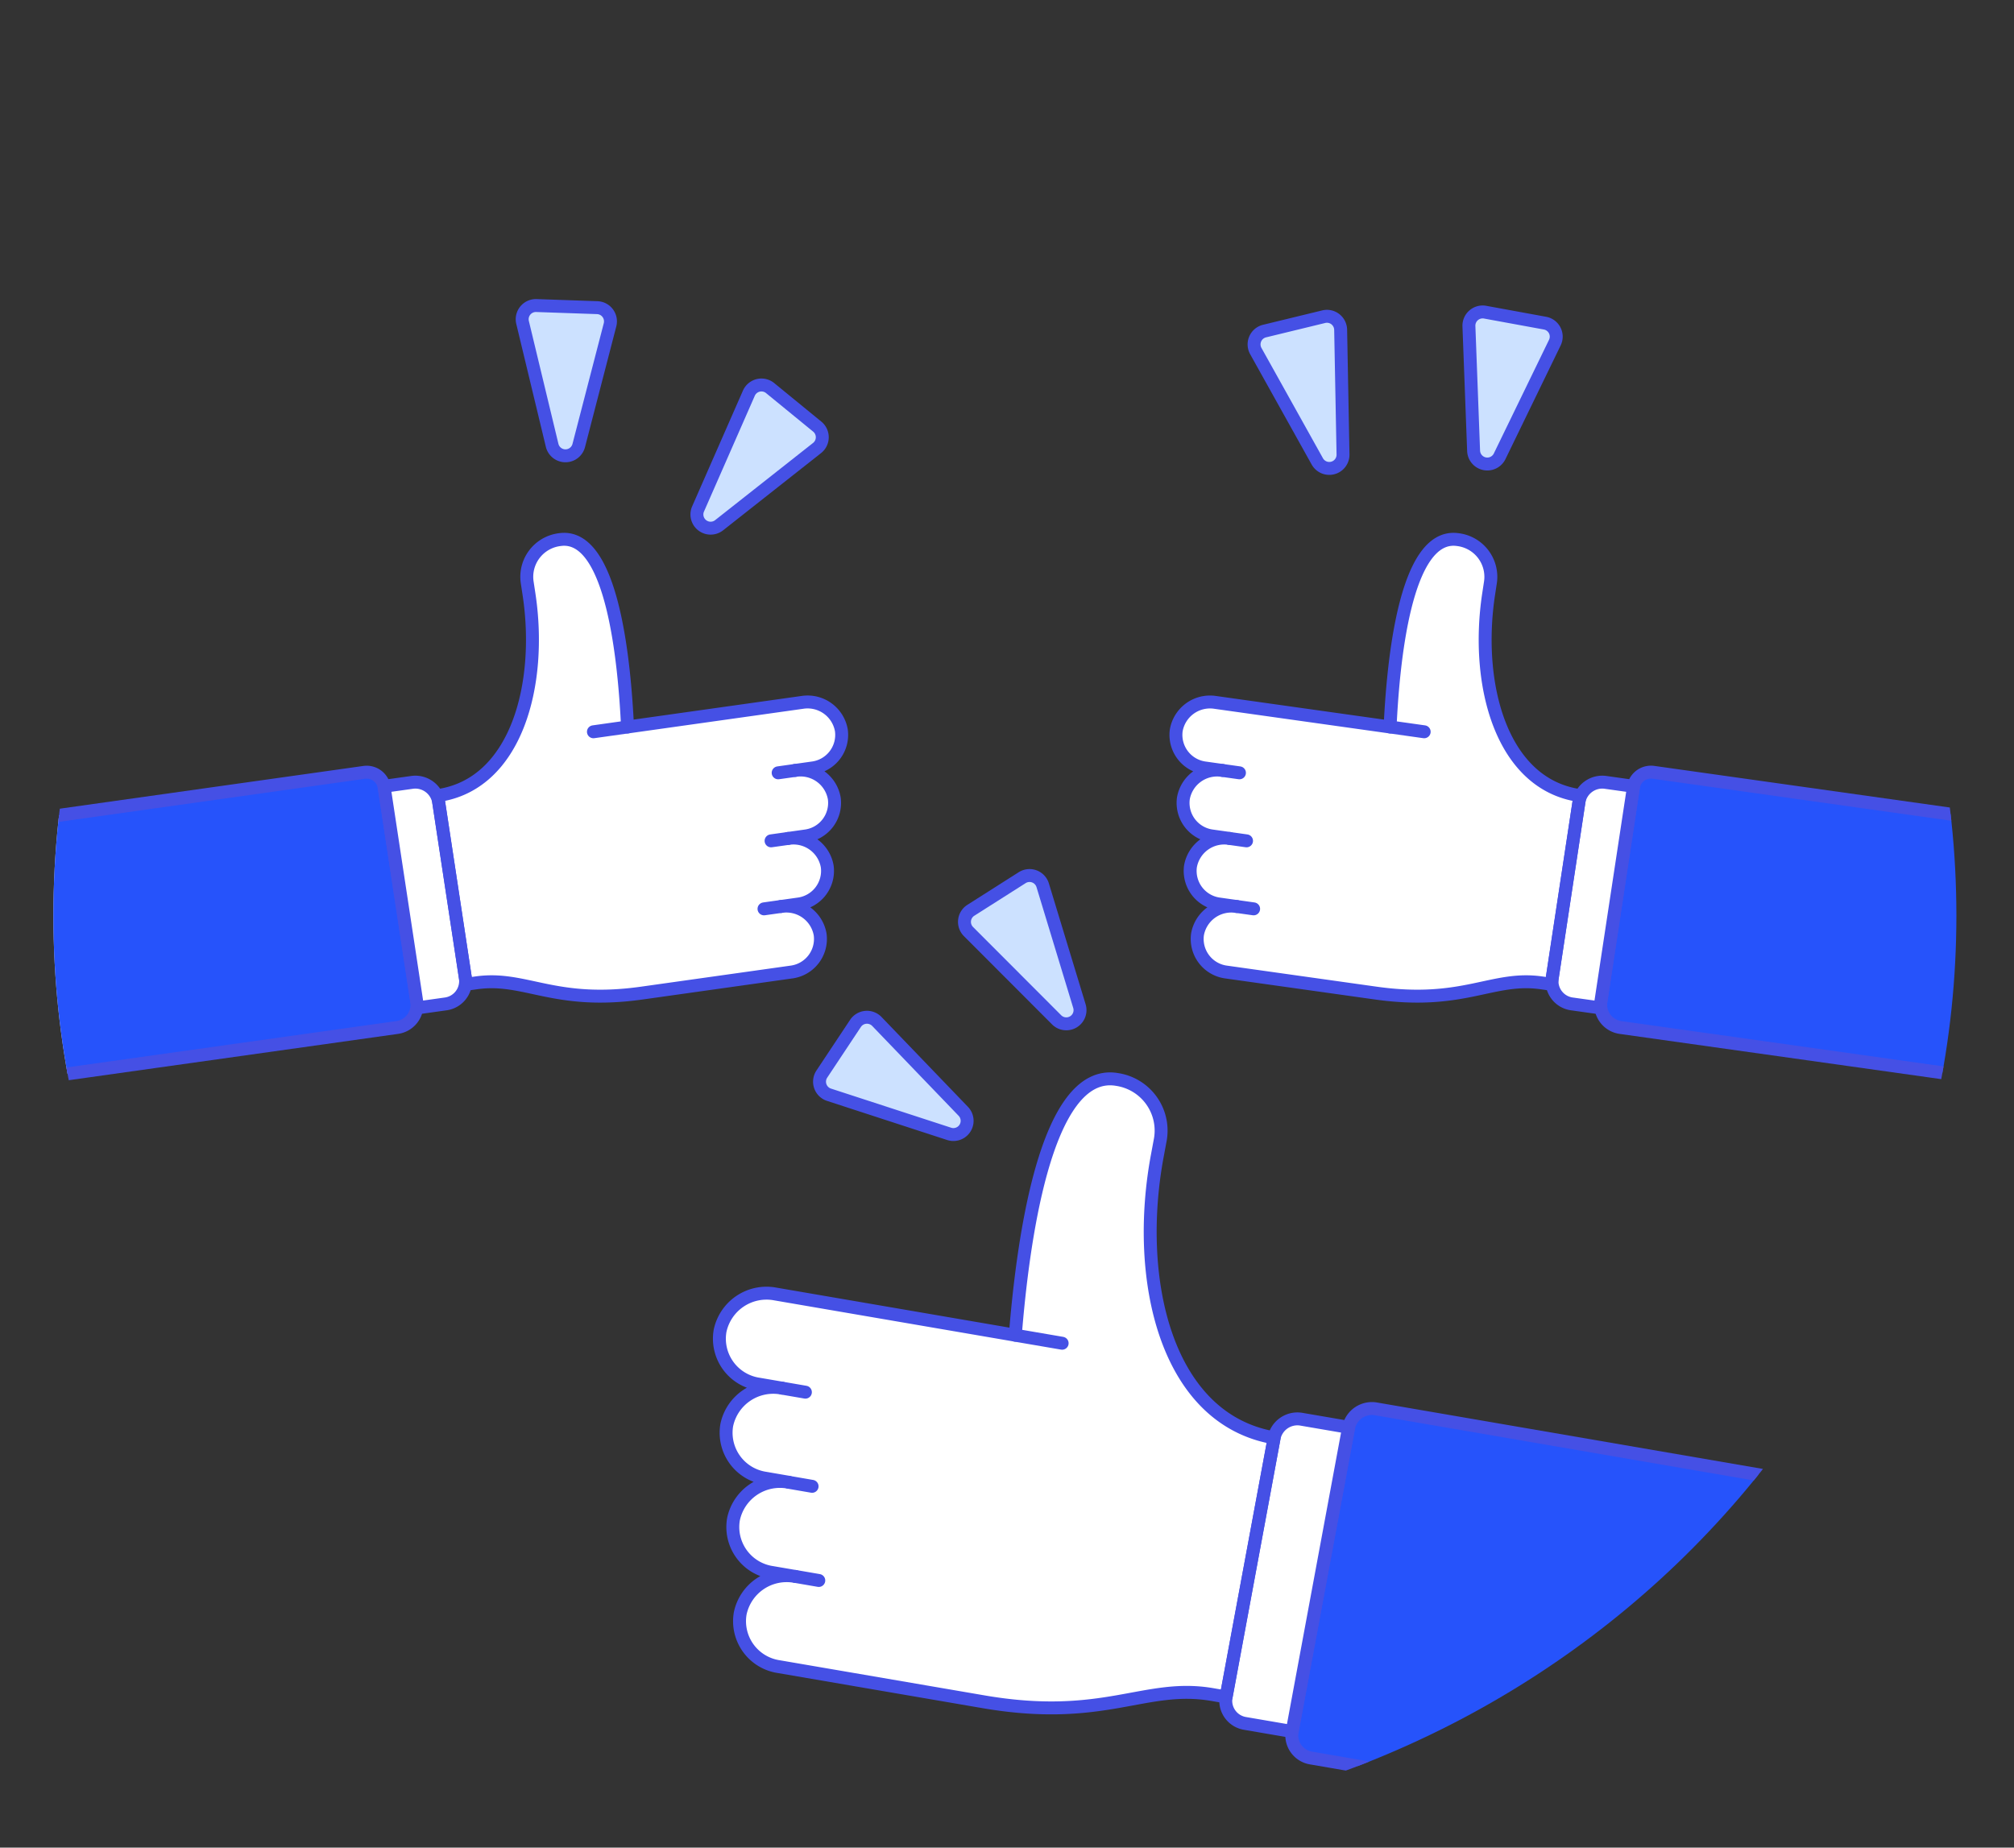 <svg id="Groupe_1158" data-name="Groupe 1158" xmlns="http://www.w3.org/2000/svg" xmlns:xlink="http://www.w3.org/1999/xlink" width="155.787" height="142.922" viewBox="0 0 155.787 142.922">
  <rect x="0" y="0" width="155.787" height="142.922" fill="#333333" stroke="none"/>
  <defs>
    <clipPath id="clip-path">
      <rect id="Rectangle_522" data-name="Rectangle 522" width="155.787" height="142.922" fill="none"/>
    </clipPath>
    <clipPath id="clip-path-2">
      <path id="Tracé_1051" data-name="Tracé 1051" d="M77.728,0C37.08,0,4.131,31.709,4.131,70.822s32.949,70.822,73.6,70.822,73.6-31.707,73.6-70.822S118.374,0,77.728,0Z" transform="translate(-4.131)" fill="none"/>
    </clipPath>
  </defs>
  <g id="Groupe_1155" data-name="Groupe 1155">
    <g id="Groupe_1154" data-name="Groupe 1154" clip-path="url(#clip-path)">
      <path id="Tracé_1022" data-name="Tracé 1022" d="M70.5,14.588a1.06,1.06,0,0,1,.763,1.507l-4.269,8.792a1.061,1.061,0,0,1-2.015-.424l-.362-9.64a1.062,1.062,0,0,1,1.252-1.083Z" transform="translate(49.007 10.408)" fill="#d6daff"/>
      <path id="Tracé_1023" data-name="Tracé 1023" d="M70.5,14.588a1.06,1.06,0,0,1,.763,1.507l-4.269,8.792a1.061,1.061,0,0,1-2.015-.424l-.362-9.64a1.062,1.062,0,0,1,1.252-1.083Z" transform="translate(49.007 10.408)" fill="#cce1ff" stroke="#4550e5" stroke-linejoin="round" stroke-width="1"/>
      <path id="Tracé_1024" data-name="Tracé 1024" d="M55.975,15.055A1.062,1.062,0,0,0,55.3,16.6l4.758,8.535a1.062,1.062,0,0,0,1.989-.538l-.183-9.643a1.067,1.067,0,0,0-.413-.821,1.055,1.055,0,0,0-.9-.19Z" transform="translate(41.838 10.555)" fill="#d6daff"/>
      <path id="Tracé_1025" data-name="Tracé 1025" d="M55.975,15.055A1.062,1.062,0,0,0,55.3,16.6l4.758,8.535a1.062,1.062,0,0,0,1.989-.538l-.183-9.643a1.067,1.067,0,0,0-.413-.821,1.055,1.055,0,0,0-.9-.19Z" transform="translate(41.838 10.555)" fill="#cce1ff" stroke="#4550e5" stroke-linejoin="round" stroke-width="1"/>
      <path id="Tracé_1026" data-name="Tracé 1026" d="M46.892,38.679a1.063,1.063,0,0,1,1.584.587l2.842,9.351a1.061,1.061,0,0,1-1.765,1.059L42.737,42.85a1.061,1.061,0,0,1,.181-1.646Z" transform="translate(32.178 29.211)" fill="#d6daff"/>
      <path id="Tracé_1027" data-name="Tracé 1027" d="M46.892,38.679a1.063,1.063,0,0,1,1.584.587l2.842,9.351a1.061,1.061,0,0,1-1.765,1.059L42.737,42.85a1.061,1.061,0,0,1,.181-1.646Z" transform="translate(32.178 29.211)" fill="#cce1ff" stroke="#4550e5" stroke-linejoin="round" stroke-width="1"/>
      <path id="Tracé_1028" data-name="Tracé 1028" d="M36.228,49.145a1.063,1.063,0,0,0,.556,1.6l9.292,3.026a1.061,1.061,0,0,0,1.094-1.744l-6.687-6.951a1.065,1.065,0,0,0-1.651.149Z" transform="translate(27.343 33.938)" fill="#d6daff"/>
      <path id="Tracé_1029" data-name="Tracé 1029" d="M36.228,49.145a1.063,1.063,0,0,0,.556,1.6l9.292,3.026a1.061,1.061,0,0,0,1.094-1.744l-6.687-6.951a1.065,1.065,0,0,0-1.651.149Z" transform="translate(27.343 33.938)" fill="#cce1ff" stroke="#4550e5" stroke-linejoin="round" stroke-width="1"/>
      <path id="Tracé_1030" data-name="Tracé 1030" d="M36.318,17.174a1.063,1.063,0,0,0-1.644.4l-3.927,8.949a1.061,1.061,0,0,0,1.628,1.261l7.575-5.972a1.062,1.062,0,0,0,.014-1.656Z" transform="translate(23.251 12.844)" fill="#d6daff"/>
      <path id="Tracé_1031" data-name="Tracé 1031" d="M36.318,17.174a1.063,1.063,0,0,0-1.644.4l-3.927,8.949a1.061,1.061,0,0,0,1.628,1.261l7.575-5.972a1.062,1.062,0,0,0,.014-1.656Z" transform="translate(23.251 12.844)" fill="#cce1ff" stroke="#4550e5" stroke-linejoin="round" stroke-width="1"/>
      <path id="Tracé_1032" data-name="Tracé 1032" d="M24.07,13.441A1.062,1.062,0,0,0,23,14.751l2.286,9.5a1.061,1.061,0,0,0,2.059.018l2.42-9.337a1.062,1.062,0,0,0-.99-1.328Z" transform="translate(17.422 10.194)" fill="#d6daff"/>
      <path id="Tracé_1033" data-name="Tracé 1033" d="M24.07,13.441A1.062,1.062,0,0,0,23,14.751l2.286,9.5a1.061,1.061,0,0,0,2.059.018l2.42-9.337a1.062,1.062,0,0,0-.99-1.328Z" transform="translate(17.422 10.194)" fill="#cce1ff" stroke="#4550e5" stroke-linejoin="round" stroke-width="1"/>
    </g>
  </g>
  <g id="Groupe_1157" data-name="Groupe 1157" transform="translate(4.131)">
    <g id="Groupe_1156" data-name="Groupe 1156" clip-path="url(#clip-path-2)">
      <path id="Tracé_1034" data-name="Tracé 1034" d="M34.971,38.079c-.228-4.811-1.121-15.073-5.233-14.494a2.9,2.9,0,0,0-2.534,3.272l.145.953c1.06,6.98-.977,14.719-7.063,15.576L22.5,57.98l.778-.11c3.8-.535,5.989,1.751,12.8.793l11.54-1.624a2.582,2.582,0,0,0,2.252-2.909,2.652,2.652,0,0,0-3.023-2.167l1.319-.186a2.585,2.585,0,0,0,2.252-2.909A2.652,2.652,0,0,0,47.395,46.7l1.317-.186a2.582,2.582,0,0,0,2.252-2.909,2.65,2.65,0,0,0-3.023-2.167l1.319-.186a2.581,2.581,0,0,0,2.252-2.909,2.651,2.651,0,0,0-3.023-2.167Z" transform="translate(9.439 18.156)" fill="#fff"/>
      <line id="Ligne_91" data-name="Ligne 91" y1="0.372" x2="2.638" transform="translate(41.772 56.234)" fill="none" stroke="#4550e5" stroke-linecap="round" stroke-linejoin="round" stroke-width="1"/>
      <line id="Ligne_92" data-name="Ligne 92" x1="1.319" y2="0.186" transform="translate(54.966 70.118)" fill="none" stroke="#4550e5" stroke-linecap="round" stroke-linejoin="round" stroke-width="1"/>
      <line id="Ligne_93" data-name="Ligne 93" x1="1.319" y2="0.186" transform="translate(55.513 64.857)" fill="none" stroke="#4550e5" stroke-linecap="round" stroke-linejoin="round" stroke-width="1"/>
      <line id="Ligne_94" data-name="Ligne 94" x1="1.319" y2="0.186" transform="translate(56.061 59.595)" fill="none" stroke="#4550e5" stroke-linecap="round" stroke-linejoin="round" stroke-width="1"/>
      <path id="Tracé_1035" data-name="Tracé 1035" d="M33.732,53.488,5.063,57.521a1.831,1.831,0,0,1-2.086-1.5L.52,39.858A1.781,1.781,0,0,1,2.075,37.85l29.124-4.1a1.374,1.374,0,0,1,1.566,1.123l2.523,16.6a1.782,1.782,0,0,1-1.555,2.008" transform="translate(-7.18 25.998)" fill="#d6daff"/>
      <path id="Tracé_1036" data-name="Tracé 1036" d="M33.732,53.488,5.063,57.521a1.831,1.831,0,0,1-2.086-1.5L.52,39.858A1.781,1.781,0,0,1,2.075,37.85l29.124-4.1a1.374,1.374,0,0,1,1.566,1.123l2.523,16.6A1.782,1.782,0,0,1,33.732,53.488Z" transform="translate(-7.18 25.998)" fill="#2653fb" stroke="#4550e5" stroke-linejoin="round" stroke-width="1"/>
      <path id="Tracé_1037" data-name="Tracé 1037" d="M20.634,51.627l2.136-.3a1.782,1.782,0,0,0,1.555-2.008L22.254,35.69a1.828,1.828,0,0,0-2.086-1.5l-2.136.3Z" transform="translate(7.544 26.334)" fill="#fff"/>
      <path id="Tracé_1038" data-name="Tracé 1038" d="M20.634,51.627l2.136-.3a1.782,1.782,0,0,0,1.555-2.008L22.254,35.69a1.828,1.828,0,0,0-2.086-1.5l-2.136.3Z" transform="translate(7.544 26.334)" fill="none" stroke="#4550e5" stroke-linecap="round" stroke-linejoin="round" stroke-width="1"/>
      <path id="Tracé_1039" data-name="Tracé 1039" d="M34.971,38.079c-.228-4.811-1.121-15.073-5.233-14.494a2.9,2.9,0,0,0-2.534,3.272l.145.953c1.06,6.98-.977,14.719-7.063,15.576L22.5,57.98l.778-.11c3.8-.535,5.989,1.751,12.8.793l11.54-1.624a2.582,2.582,0,0,0,2.252-2.909,2.652,2.652,0,0,0-3.023-2.167l1.319-.186a2.585,2.585,0,0,0,2.252-2.909A2.652,2.652,0,0,0,47.395,46.7l1.317-.186a2.582,2.582,0,0,0,2.252-2.909,2.65,2.65,0,0,0-3.023-2.167l1.319-.186a2.581,2.581,0,0,0,2.252-2.909,2.651,2.651,0,0,0-3.023-2.167Z" transform="translate(9.439 18.156)" fill="none" stroke="#4550e5" stroke-linejoin="round" stroke-width="1"/>
      <path id="Tracé_1040" data-name="Tracé 1040" d="M67.89,38.079c.228-4.811,1.121-15.073,5.233-14.494a2.9,2.9,0,0,1,2.534,3.272l-.145.953c-1.06,6.98.977,14.719,7.063,15.576L80.363,57.98l-.778-.11c-3.8-.535-5.989,1.751-12.8.793L55.244,57.04a2.582,2.582,0,0,1-2.252-2.909,2.652,2.652,0,0,1,3.023-2.167L54.7,51.778a2.585,2.585,0,0,1-2.252-2.909A2.653,2.653,0,0,1,55.469,46.7l-1.319-.186A2.582,2.582,0,0,1,51.9,43.607,2.65,2.65,0,0,1,54.92,41.44L53.6,41.254a2.581,2.581,0,0,1-2.252-2.909,2.651,2.651,0,0,1,3.023-2.167Z" transform="translate(35.505 18.156)" fill="#fff"/>
      <line id="Ligne_95" data-name="Ligne 95" x1="2.638" y1="0.372" transform="translate(103.394 56.234)" fill="none" stroke="#4550e5" stroke-linecap="round" stroke-linejoin="round" stroke-width="1"/>
      <line id="Ligne_96" data-name="Ligne 96" x2="1.319" y2="0.186" transform="translate(91.52 70.118)" fill="none" stroke="#4550e5" stroke-linecap="round" stroke-linejoin="round" stroke-width="1"/>
      <line id="Ligne_97" data-name="Ligne 97" x2="1.319" y2="0.186" transform="translate(90.972 64.857)" fill="none" stroke="#4550e5" stroke-linecap="round" stroke-linejoin="round" stroke-width="1"/>
      <line id="Ligne_98" data-name="Ligne 98" x2="1.319" y2="0.186" transform="translate(90.424 59.595)" fill="none" stroke="#4550e5" stroke-linecap="round" stroke-linejoin="round" stroke-width="1"/>
      <path id="Tracé_1041" data-name="Tracé 1041" d="M70.751,53.488l28.67,4.033a1.831,1.831,0,0,0,2.086-1.5l2.456-16.167a1.782,1.782,0,0,0-1.555-2.008l-29.124-4.1a1.374,1.374,0,0,0-1.566,1.123L69.2,51.48a1.783,1.783,0,0,0,1.555,2.008" transform="translate(50.502 25.998)" fill="#2653fb"/>
      <path id="Tracé_1042" data-name="Tracé 1042" d="M70.751,53.488l28.67,4.033a1.831,1.831,0,0,0,2.086-1.5l2.456-16.167a1.782,1.782,0,0,0-1.555-2.008l-29.124-4.1a1.374,1.374,0,0,0-1.566,1.123L69.2,51.48A1.783,1.783,0,0,0,70.751,53.488Z" transform="translate(50.502 25.998)" fill="none" stroke="#4550e5" stroke-linejoin="round" stroke-width="1"/>
      <path id="Tracé_1043" data-name="Tracé 1043" d="M70.841,51.627l-2.136-.3a1.782,1.782,0,0,1-1.555-2.008L69.22,35.69a1.831,1.831,0,0,1,2.088-1.5l2.136.3Z" transform="translate(48.784 26.334)" fill="#fff"/>
      <path id="Tracé_1044" data-name="Tracé 1044" d="M70.841,51.627l-2.136-.3a1.782,1.782,0,0,1-1.555-2.008L69.22,35.69a1.831,1.831,0,0,1,2.088-1.5l2.136.3Z" transform="translate(48.784 26.334)" fill="none" stroke="#4550e5" stroke-linecap="round" stroke-linejoin="round" stroke-width="1"/>
      <path id="Tracé_1045" data-name="Tracé 1045" d="M67.89,38.079c.228-4.811,1.121-15.073,5.233-14.494a2.9,2.9,0,0,1,2.534,3.272l-.145.953c-1.06,6.98.977,14.719,7.063,15.576L80.363,57.98l-.778-.11c-3.8-.535-5.989,1.751-12.8.793L55.244,57.04a2.582,2.582,0,0,1-2.252-2.909,2.652,2.652,0,0,1,3.023-2.167L54.7,51.778a2.585,2.585,0,0,1-2.252-2.909A2.653,2.653,0,0,1,55.469,46.7l-1.319-.186A2.582,2.582,0,0,1,51.9,43.607,2.65,2.65,0,0,1,54.92,41.44L53.6,41.254a2.581,2.581,0,0,1-2.252-2.909,2.651,2.651,0,0,1,3.023-2.167Z" transform="translate(35.505 18.156)" fill="none" stroke="#4550e5" stroke-linejoin="round" stroke-width="1"/>
      <path id="Tracé_1046" data-name="Tracé 1046" d="M55.021,66.963c.532-6.627,2.226-20.751,7.875-19.781a4,4,0,0,1,3.347,4.623L66,53.112c-1.777,9.586.684,20.351,9.043,21.787L71.332,94.945l-1.069-.184c-5.224-.9-8.342,2.164-17.7.558L36.715,92.6a3.555,3.555,0,0,1-2.975-4.108,3.67,3.67,0,0,1,4.269-2.865l-1.81-.31A3.555,3.555,0,0,1,33.221,81.2a3.671,3.671,0,0,1,4.27-2.863l-1.812-.312A3.555,3.555,0,0,1,32.7,73.922a3.672,3.672,0,0,1,4.269-2.865l-1.81-.31a3.555,3.555,0,0,1-2.977-4.109,3.671,3.671,0,0,1,4.27-2.863Z" transform="translate(19.384 36.32)" fill="#fff"/>
      <line id="Ligne_99" data-name="Ligne 99" x1="3.623" y1="0.621" transform="translate(74.405 103.284)" fill="none" stroke="#4550e5" stroke-linecap="round" stroke-linejoin="round" stroke-width="1"/>
      <line id="Ligne_100" data-name="Ligne 100" x2="1.81" y2="0.312" transform="translate(57.394 121.944)" fill="none" stroke="#4550e5" stroke-linecap="round" stroke-linejoin="round" stroke-width="1"/>
      <line id="Ligne_101" data-name="Ligne 101" x2="1.81" y2="0.312" transform="translate(56.876 114.661)" fill="none" stroke="#4550e5" stroke-linecap="round" stroke-linejoin="round" stroke-width="1"/>
      <line id="Ligne_102" data-name="Ligne 102" x2="1.81" y2="0.312" transform="translate(56.358 107.378)" fill="none" stroke="#4550e5" stroke-linecap="round" stroke-linejoin="round" stroke-width="1"/>
      <path id="Tracé_1047" data-name="Tracé 1047" d="M57.711,88.579l40.754,7a1.835,1.835,0,0,0,2.134-1.432l4.364-23.531a1.777,1.777,0,0,0-1.487-2.054l-40.754-7a1.835,1.835,0,0,0-2.134,1.432L56.222,86.525a1.777,1.777,0,0,0,1.488,2.054" transform="translate(39.597 47.416)" fill="#2653fb"/>
      <path id="Tracé_1052" data-name="Tracé 1052" d="M1.766,0,25.7.167a1.836,1.836,0,0,1,1.785,1.85l.27,41.35a1.776,1.776,0,0,1-1.759,1.824L2.059,45.03A1.835,1.835,0,0,1,.275,43.181L.005,1.831A1.778,1.778,0,0,1,1.766,0Z" transform="matrix(0.176, -0.984, 0.984, 0.176, 95.505, 135.677)" fill="none" stroke="#4550e5" stroke-width="1"/>
      <path id="Tracé_1048" data-name="Tracé 1048" d="M58.556,86.17l-3.623-.621A1.777,1.777,0,0,1,53.444,83.5l3.718-20.044A1.836,1.836,0,0,1,59.3,62.02l3.623.621Z" transform="translate(37.264 47.768)" fill="#fff"/>
      <path id="Tracé_1049" data-name="Tracé 1049" d="M58.556,86.17l-3.623-.621A1.777,1.777,0,0,1,53.444,83.5l3.718-20.044A1.836,1.836,0,0,1,59.3,62.02l3.623.621Z" transform="translate(37.264 47.768)" fill="none" stroke="#4550e5" stroke-linecap="round" stroke-linejoin="round" stroke-width="1"/>
      <path id="Tracé_1050" data-name="Tracé 1050" d="M55.021,66.963c.532-6.627,2.226-20.751,7.875-19.781a4,4,0,0,1,3.347,4.623L66,53.112c-1.777,9.586.684,20.351,9.043,21.787L71.332,94.945l-1.069-.184c-5.224-.9-8.342,2.164-17.7.558L36.715,92.6a3.555,3.555,0,0,1-2.975-4.108,3.67,3.67,0,0,1,4.269-2.865l-1.81-.31A3.555,3.555,0,0,1,33.221,81.2a3.671,3.671,0,0,1,4.27-2.863l-1.812-.312A3.555,3.555,0,0,1,32.7,73.922a3.672,3.672,0,0,1,4.269-2.865l-1.81-.31a3.555,3.555,0,0,1-2.977-4.109,3.671,3.671,0,0,1,4.27-2.863Z" transform="translate(19.384 36.32)" fill="none" stroke="#4550e5" stroke-linejoin="round" stroke-width="1"/>
    </g>
  </g>
</svg>
